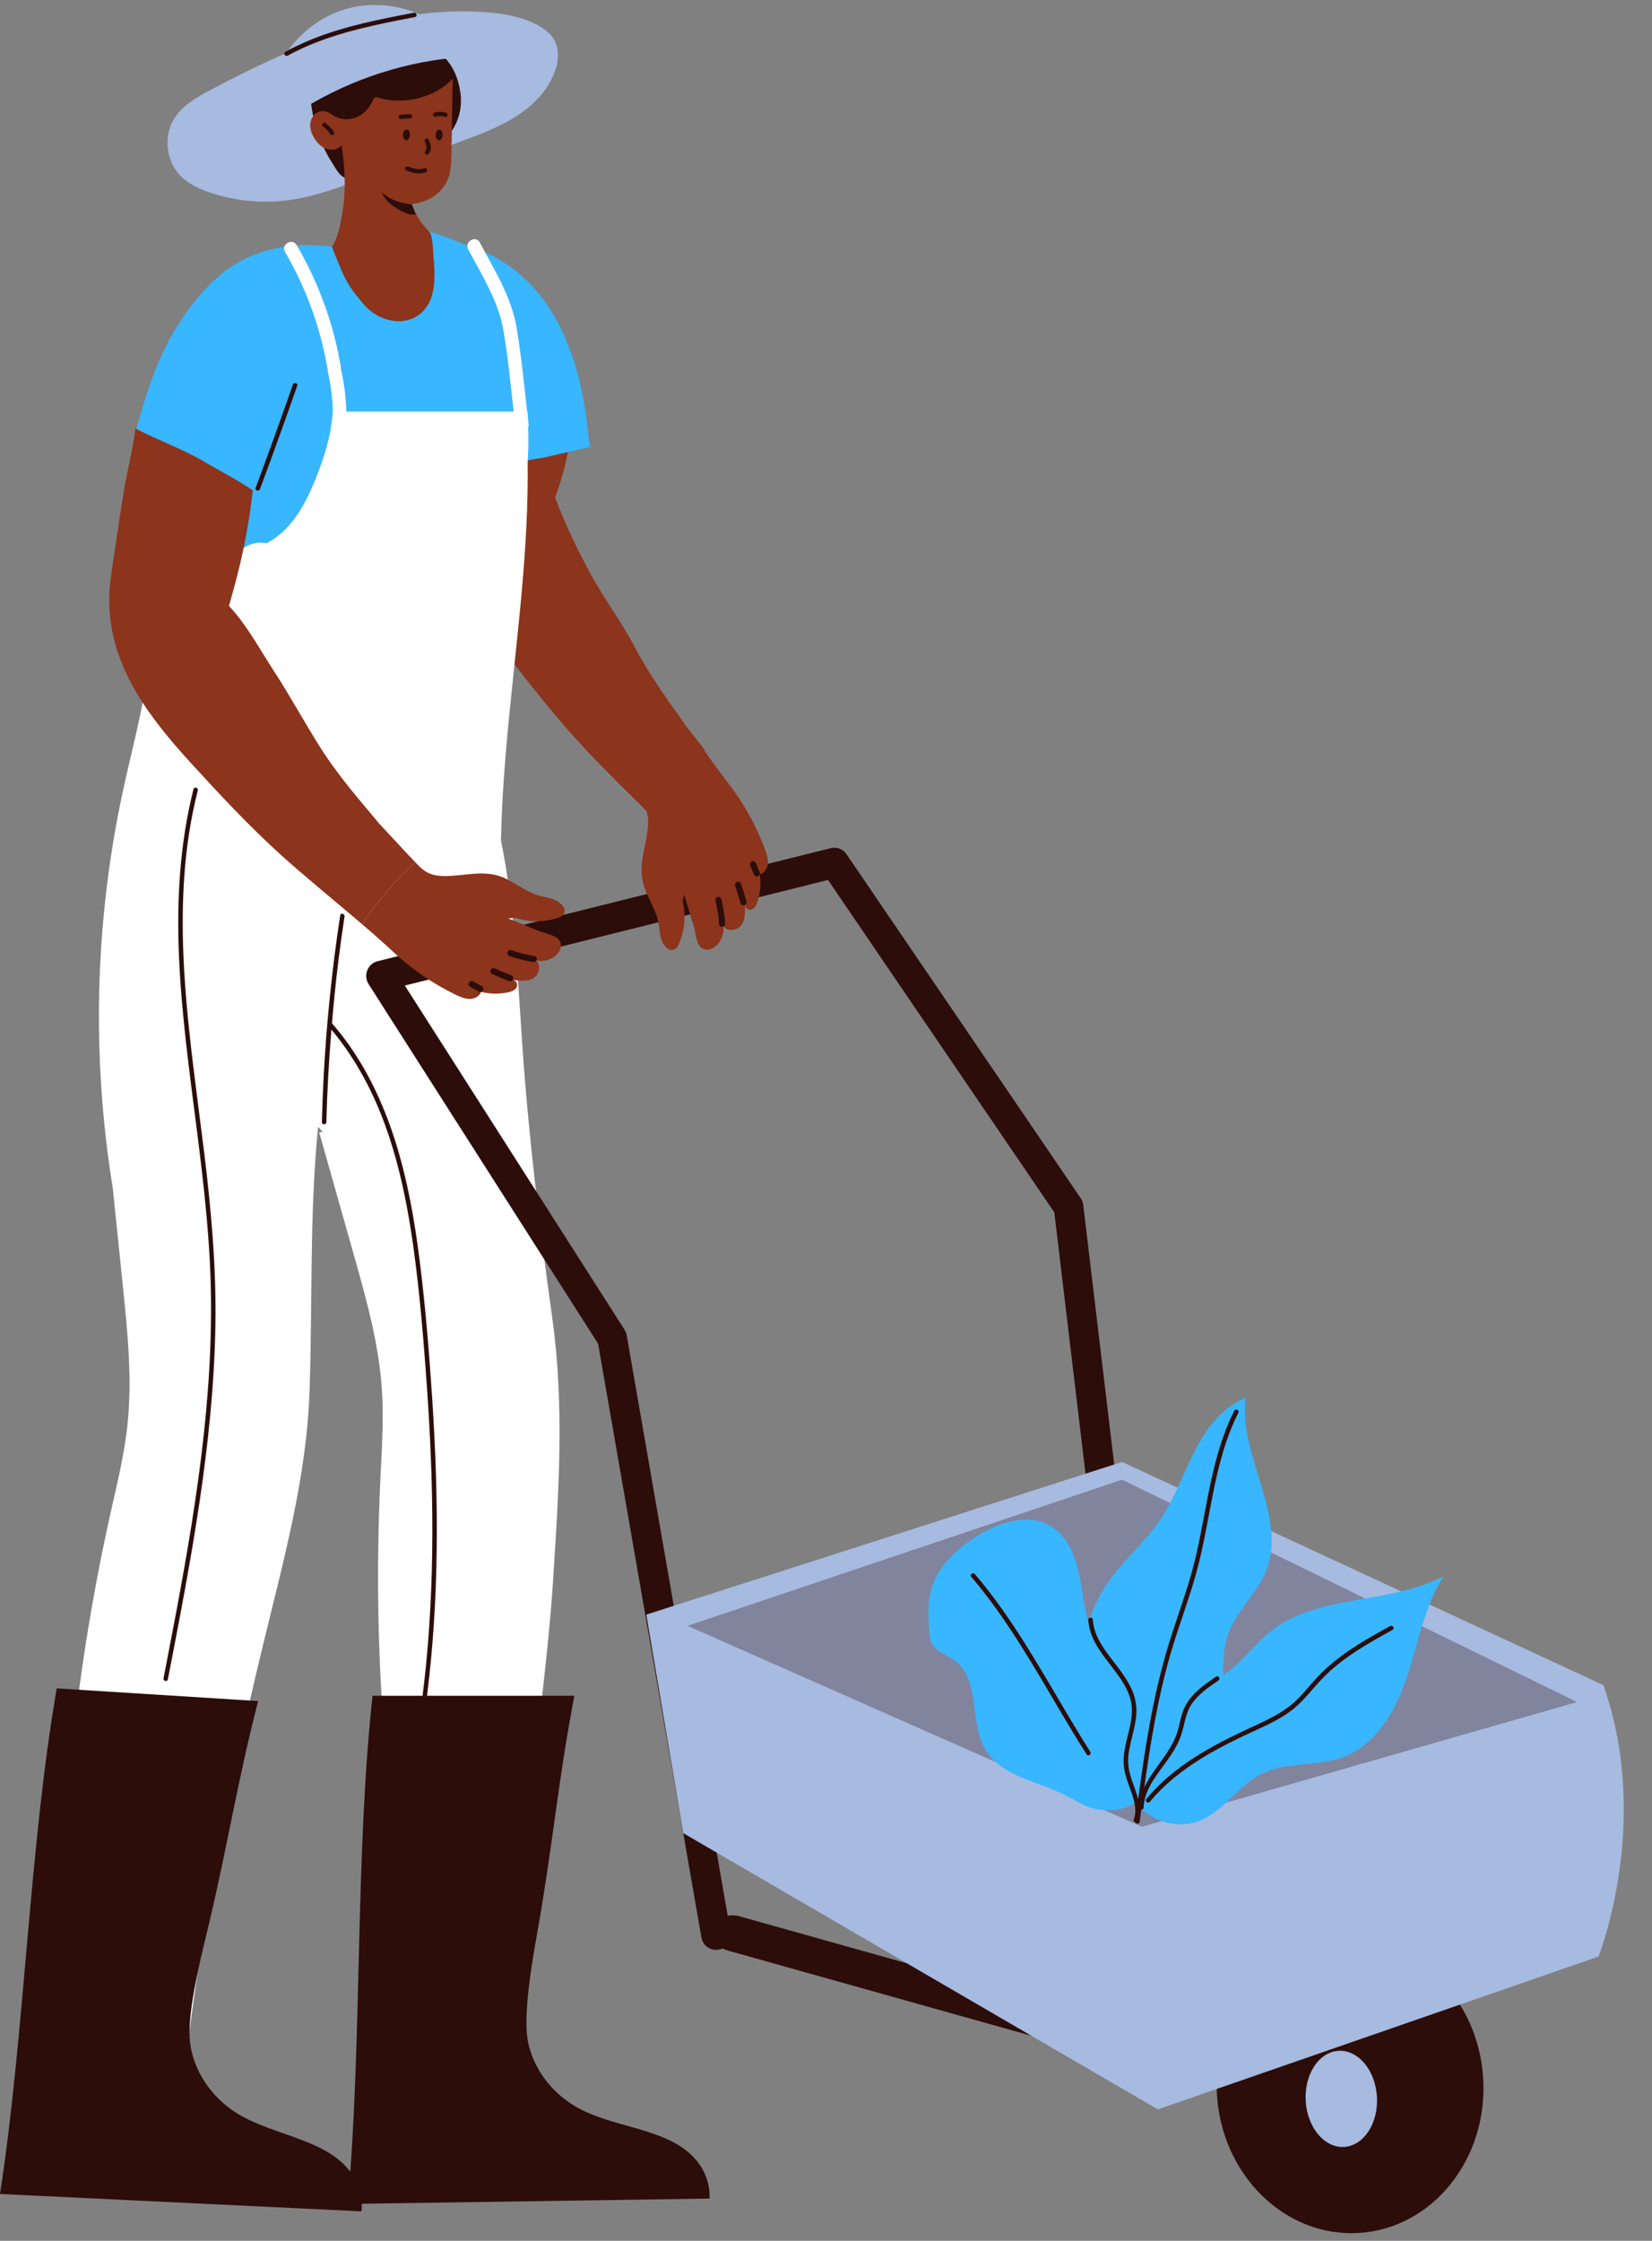 <?xml version="1.0" encoding="UTF-8" standalone="no"?><svg xmlns="http://www.w3.org/2000/svg" xmlns:xlink="http://www.w3.org/1999/xlink" fill="#000000" height="498.7" preserveAspectRatio="xMidYMid meet" version="1" viewBox="0.0 -1.1 367.8 498.7" width="367.8" zoomAndPan="magnify"><rect x="0.0" y="-1.1" width="367.8" height="498.7" fill="#808080" stroke="none"/><g fill="#2c0d0a" id="change1_27"><path d="M163.27 429.166L247.01 452.665" fill="inherit"/><path d="M246.676,456.652c-0.318-0.027-0.638-0.084-0.955-0.173l-83.74-23.5 c-2.4-0.674-3.769-2.928-3.057-5.033c0.712-2.108,3.239-3.264,5.635-2.595l83.739,23.5 c2.401,0.674,3.769,2.928,3.058,5.033C250.738,455.713,248.757,456.829,246.676,456.652z" fill="inherit"/></g><g id="change1_5"><ellipse cx="300.579" cy="463.253" fill="#2c0d0a" rx="29.691" ry="32.65" transform="rotate(-3.279 300.601 463.286)"/></g><g id="change2_1"><path d="M123.114,350.915c-1.92,29.66-8.461,62.246-6.881,91.936l-21.769,4.064 c0-0.32-0.06-0.65-0.12-0.95c-8.28-38.66-11.54-78.48-9.65-118.04 c0.31-6.52,0.76-13.06,0.34-19.57c-0.66-10.38-3.51-20.47-6.33-30.45 c-2.48-8.76-4.96-17.53-7.44-26.29c-0.23-0.82-0.42-0.74,0.41-0.77 c0.07,0,0.13,0,0.2-0.01c-0.36-0.37-0.71-0.76-1.05-1.17 c-1.96,19.606-1.219,39.33-1.912,58.992c-0.68,19.284-5.872,37.811-10.388,56.478 c-6.98,28.84-13.21,59.7-16.75,89.2H13.854c0.05-0.31,0.05-0.64,0.04-0.95 c-1.51-39.57,2.12-79.36,10.76-117.94c1.43-6.36,2.99-12.71,3.7-19.2 c1.13-10.33,0.06-20.78-1-31.13c-0.76-7.3-1.51-14.61-2.26-21.92 c-4.78-29.4-3.96-59.7,2.39-88.79c2.46-11.28,5.76-22.49,6-34.03 c18.47,4.51,38.3,7.62,56.43,13.33c7.09,2.23,13.83,6.82,16.43,13.77 c7.589,20.285,8.446,41.805,9.886,63.156c1.392,20.657,3.883,41.223,6.745,61.723 C125.7,311.88,124.383,331.306,123.114,350.915z" fill="#ffffff"/></g><g id="change1_20"><path d="M257.433,403.314l-16.261-136.241c-0.064-0.543-0.258-1.063-0.565-1.513l-52.146-76.56 c-0.777-1.141-2.163-1.678-3.486-1.347L84.048,212.827c-1.038,0.258-1.888,1.015-2.281,2.03 c-0.393,1.014-0.28,2.16,0.303,3.074l51.091,80.009l22.999,132.13 c0.161,0.927,0.695,1.743,1.473,2.249c0.534,0.347,1.149,0.527,1.77,0.527 c0.284,0,0.568-0.037,0.848-0.113l3.365-0.915c-0.11-0.247-0.2-0.518-0.256-0.825 c-0.359-1.948-0.644-3.884-0.791-5.852l-0.549,0.149l-22.49-129.203 c-0.077-0.444-0.242-0.869-0.484-1.248l-48.918-76.605l94.215-23.498l50.389,73.98l15.815,132.509 l-52.693,14.324c0.415,0.184,0.818,0.491,1.187,0.943c1.269,1.553,2.511,3.124,3.787,4.666 l52.183-14.185C256.599,406.539,257.633,404.979,257.433,403.314z" fill="#2c0d0a"/></g><g id="change3_1"><path d="M123.923,13.592c0.446-1.898,0.449-3.982-0.469-5.702 c-0.822-1.538-2.292-2.63-3.832-3.447c-3.492-1.853-7.488-2.529-11.43-2.826 c-21.472-1.618-42.312,7.188-61.321,17.302c-3.021,1.607-6.147,3.366-8.004,6.241 c-2.53,3.917-1.952,9.558,1.319,12.881c1.786,1.814,4.175,2.907,6.587,3.721 c5.455,1.841,11.325,2.44,17.04,1.739c6.355-0.779,12.399-3.12,18.366-5.44 c8.052-3.131,16.191-6.033,24.25-9.127C113.864,26.08,121.609,21.745,123.923,13.592z" fill="#a7badf"/></g><g id="change4_2"><path d="M94.464,446.915c0,0.38-0.09,0.72-0.35,0.98c-0.47,0.47-1.51-0.23-1.05-0.72 L94.464,446.915z" fill="#8c341c"/></g><g id="change4_3"><path d="M13.854,454.335c-0.07,0.37-0.21,0.7-0.51,0.91 c-0.55,0.37-1.45-0.51-0.92-0.91H13.854z" fill="#8c341c"/></g><g><g id="change4_1"><path d="M156.902,165.791c-1.331-1.695-2.661-3.39-3.999-5.087 c-4.07-5.79-8.21-11.397-11.516-17.681c-3.156-5.999-6.79-10.637-9.966-16.515 c-2.781-5.145-5.132-9.902-7.842-16.86c3.038-7.983,3.702-15.39,5.608-25.178 c-3.22-2.682-5.265-4.978-8.671-7.421c-1.526-1.086-3.448-2.234-5.469-3.367 c-3.118-1.763-6.484-3.523-9.069-5.174c0.444,0.283-2.908,10.994-3.195,12.129 c-1.093,4.325-2.141,8.662-3.145,13.009c-0.695,3.011-1.46,5.974-2.02,8.941 c-2.975,15.769,5.183,28.954,14.38,40.898c5.929,7.685,11.948,15.338,18.582,22.426 c2.522,2.677,5.106,5.275,7.706,7.863c1.81,1.809,3.643,3.617,5.474,5.43 C147.857,174.468,152.433,170.177,156.902,165.791z" fill="#8c341c"/></g></g><g id="change1_6"><path d="M102.546,19.874c0.336,2.884-0.371,5.842-1.971,8.149 c-1.645,2.385-4.111,4.001-6.597,5.444c-1.706,1.002-3.47,1.944-5.412,2.381 c-1.947,0.426-4,0.32-5.989,0.534c-1.056,0.121-2.105,0.343-3.069,0.767 c-0.713,0.313-1.417,1.119-2.148,1.31c-1.397,0.361-2.776-2.331-3.461-3.398 c-1.891-2.922-3.186-6.236-3.771-9.64c-0.03-0.01-0.056-0.035-0.077-0.05 c-0.34-0.325-0.477-1.482-0.567-1.918c-0.523-2.611-0.201-5.384,0.974-7.694 c0.749-1.473,1.816-2.754,3.002-3.864c3.106-2.925,7.13-4.792,11.381-5.29 c0.54-0.06,1.112-0.086,1.664-0.035c0.015,0.005,0.025-0.001,0.04,0.004 c3.676-0.116,7.823,1.423,10.665,3.534C100.476,12.54,102.066,15.889,102.546,19.874z" fill="#2c0d0a"/></g><g id="change4_4"><path d="M96.488,55.687c0.365,4.125,0.796,9.556-2.522,12.689 c-3.17,2.989-7.13,2.283-10.756,0.453c-1.815-1.595-3.359-3.524-4.625-5.586 c-0.717-1.175-1.36-2.402-1.943-3.652l5.831-0.155l13.13-8.9 C96.372,51.28,96.424,54.968,96.488,55.687z" fill="#8c341c"/></g><g id="change4_5"><path d="M76.126,29.814c0.111,0.093,0.161,0.227,0.176,0.371 c-0.216-0.064-0.424-0.105-0.633-0.146C75.598,29.824,75.952,29.677,76.126,29.814z" fill="#8c341c"/></g><g id="change4_6"><path d="M74.275,53.212c0.967-1.853,1.422-3.913,1.787-5.961 c0.943-5.226,0.884-10.06-0.016-16.046c0.001-0.082,1.284,0.041,1.263-0.034 c4.476,1.01,10.911,4.426,13.59,7.869c-0.019,4.434,1.672,8.605,4.758,11.456 c-0.077-0.026-0.154-0.05-0.231-0.076c0.941,0.287,3.014,5.701,3.085,6.463 c0.363,4.13-0.725,10.309-4.042,13.442c-2.135,2.014-5.345,3.086-8.1,2.019 c-0.132-0.056-0.7,0.138-0.835,0.07c-0.73-0.87-2.628-0.967-3.425-1.783 c-1.452-1.498-2.956-4.01-4.688-5.173c-3.376-2.258-6.527-5.69-10.605-5.599 C69.947,58.325,72.675,56.265,74.275,53.212z" fill="#8c341c"/></g><g id="change4_7"><path d="M92.031,11.351c-0.943-0.28-1.905-0.512-2.885-0.587 c-4.553-0.345-8.651,2.711-11.779,6.038c-1.014,1.078-1.992,2.223-2.594,3.573 c-0.602,1.35-1.472,2.756-0.889,4.115c-0.842-0.934-2.382-1.136-3.437-0.452 c-0.889,0.576-1.366,1.663-1.377,2.722c-0.012,1.059,0.392,2.088,0.958,2.984 c0.646,1.024,1.554,1.936,2.705,2.313c1.151,0.377,2.575,0.107,3.313-0.853 c1.284,3.333,3.03,6.553,5.596,9.037s6.036,4.171,9.606,4.066c3.569-0.104,7.146-2.222,8.471-5.538 c0.717-1.793,0.758-3.774,0.791-5.705c0.092-5.547,0.185-11.092,0.277-16.639 C98.083,14.387,95.273,12.318,92.031,11.351z" fill="#8c341c"/></g><g id="change5_1"><path d="M95.661,50.493l-0.059,0.043c-0.055-0.063-0.117-0.101-0.179-0.119 C95.502,50.447,95.583,50.464,95.661,50.493z" fill="#38b6ff"/></g><g id="change5_2"><path d="M98.905,51.531l-3.059-0.984c-0.041-0.112-0.093-0.207-0.156-0.265 c0.125,0.096,0.239,0.21,0.348,0.315C97.206,50.957,98.12,51.25,98.905,51.531z" fill="#38b6ff"/></g><g id="change4_8"><path d="M98.429,112.126c1.08-0.601,2.165-1.191,3.256-1.773 C100.576,110.898,99.492,111.49,98.429,112.126z" fill="#8c341c"/></g><g id="change1_7"><path d="M90.59,8.607c-4.692-0.685-9.557,0.985-13.246,3.964 c-1.817,1.467-3.418,3.3-4.185,5.507c-0.767,2.207-0.696,5.773,1.422,6.757 c3.494,1.623,6.986-0.185,8.499-3.728c0.087-0.204,0.18-0.43,0.379-0.527 c0.202-0.099,0.44-0.031,0.655,0.034c5.689,1.714,12.58,0.122,16.672-4.188 C99.288,11.926,95.282,9.292,90.59,8.607z" fill="#2c0d0a"/></g><g id="change1_8"><path d="M92.16,45.613c0.122,0.339,0.193,0.71,0.43,0.981 c-1.393,0.273-2.78-0.422-3.992-1.16c-1.51-0.918-3.053-2.069-3.553-3.764 c1.7,1.735,4.189,2.459,6.604,2.71C91.775,44.731,92.033,45.262,92.16,45.613z" fill="#2c0d0a"/></g><g id="change1_22"><path d="M95.486,30.083c-0.104-0.249-0.31-0.399-0.591-0.334 c-0.231,0.053-0.431,0.357-0.334,0.59c0.099,0.237,0.198,0.474,0.275,0.72 c0.034,0.107,0.064,0.215,0.087,0.324c0.007,0.031,0.012,0.062,0.018,0.094 c0.009,0.058,0.01,0.063,0.004,0.015c0.007,0.053,0.012,0.106,0.014,0.16 c0.005,0.102,0,0.203-0.009,0.304c0.011-0.114-0.002,0.001-0.007,0.027 c-0.01,0.05-0.021,0.098-0.036,0.147c-0.008,0.023-0.067,0.173-0.018,0.063 c-0.02,0.045-0.042,0.09-0.066,0.134c-0.012,0.021-0.105,0.15-0.029,0.056 c-0.031,0.039-0.064,0.077-0.099,0.112c-0.187,0.191-0.168,0.489,0.01,0.678 c0.178,0.189,0.503,0.17,0.678-0.01c0.371-0.379,0.542-0.911,0.539-1.435 C95.917,31.149,95.706,30.608,95.486,30.083L95.486,30.083z" fill="#2c0d0a"/></g><g id="change1_23"><path d="M94.74,37.253c0.239-0.102,0.411-0.314,0.334-0.59 c-0.063-0.226-0.351-0.435-0.59-0.334c-1.231,0.523-2.53,0.043-3.709-0.39 c-0.245-0.09-0.524,0.107-0.586,0.34c-0.071,0.266,0.098,0.497,0.34,0.586 C91.858,37.353,93.357,37.84,94.74,37.253L94.74,37.253z" fill="#2c0d0a"/></g><g id="change1_24"><path d="M72.431,26.267c-0.216-0.158-0.529-0.018-0.653,0.181 c-0.063,0.102-0.076,0.251-0.044,0.364c0.037,0.134,0.119,0.211,0.225,0.29 c0.044,0.032,0.042,0.031-0.004-0.004c0.02,0.016,0.041,0.031,0.062,0.048 c0.041,0.031,0.082,0.064,0.122,0.096c0.081,0.065,0.16,0.132,0.238,0.201 c0.15,0.133,0.296,0.272,0.435,0.418c0.14,0.145,0.27,0.297,0.399,0.453 c0.034,0.043,0.032,0.041-0.005-0.006c0.017,0.02,0.032,0.041,0.048,0.061 c0.031,0.041,0.063,0.082,0.093,0.124c0.061,0.084,0.12,0.169,0.178,0.255 c0.149,0.223,0.419,0.294,0.658,0.165c0.22-0.119,0.305-0.45,0.165-0.658 C73.827,27.48,73.183,26.82,72.431,26.267L72.431,26.267z" fill="#2c0d0a"/></g><g id="change1_26"><path d="M99.052,24.908c0.255,0.081,0.511-0.104,0.585-0.341 c0.08-0.256-0.102-0.51-0.34-0.586c-0.816-0.262-1.71-0.27-2.533-0.032 c-0.258,0.074-0.393,0.335-0.334,0.59c0.058,0.251,0.349,0.404,0.59,0.334 c0.098-0.028,0.196-0.053,0.295-0.074c0.037-0.008,0.074-0.016,0.111-0.022 c0.025-0.004,0.19-0.038,0.061-0.011c0.175-0.036,0.372-0.033,0.55-0.031 c0.095,0.002,0.19,0.006,0.285,0.015c0.037,0.003,0.078,0.003,0.114,0.011 c-0.12-0.027,0.042,0.007,0.065,0.011C98.687,24.805,98.871,24.85,99.052,24.908L99.052,24.908z" fill="#2c0d0a"/></g><g id="change1_1"><path d="M91.278,25.251c0.268-0.017,0.467-0.208,0.479-0.48 c0.011-0.248-0.229-0.495-0.48-0.479c-0.686,0.043-1.374,0.086-2.06,0.129 c-0.269,0.017-0.467,0.207-0.479,0.48c-0.011,0.248,0.229,0.495,0.48,0.479 C89.904,25.337,90.592,25.294,91.278,25.251L91.278,25.251z" fill="#2c0d0a"/></g><g id="change1_9"><path d="M97.765,27.76c-0.779,0.041-0.861,1.157-0.68,1.707 c0.101,0.308,0.326,0.624,0.65,0.643c0.193,0.01,0.379-0.093,0.504-0.24 c0.125-0.148,0.195-0.334,0.239-0.522C98.606,28.81,98.573,27.717,97.765,27.76z" fill="#2c0d0a"/></g><g id="change1_10"><path d="M90.485,27.749c-0.779,0.041-0.861,1.157-0.68,1.707 c0.101,0.308,0.326,0.624,0.65,0.643c0.193,0.01,0.379-0.093,0.504-0.24 c0.125-0.148,0.195-0.334,0.239-0.522C91.325,28.799,91.293,27.707,90.485,27.749z" fill="#2c0d0a"/></g><g id="change5_3"><path d="M116.709,101.858c-0.091-0.079,0.593-0.408,0.643-0.424 c1.321-0.418,2.745-0.472,4.096-0.776c1.114-0.25,2.225-0.516,3.336-0.781 c0.548-0.131,6.6-1.531,6.614-1.457c-0.119-0.617-0.234-1.161-0.26-1.396 c-0.16-1.446-0.311-2.895-0.495-4.338c-0.002-0.016-0.004-0.031-0.006-0.047 c-2.071-16.295-8.593-32.805-25.373-38.682c-0.677-0.237-1.249-0.45-1.763-0.653 c-0.407-0.159-0.785-0.302-1.155-0.45c-1.086-0.436-2.049-0.837-3.441-1.322l-3.059-0.984 c-0.061-0.018-0.123-0.036-0.184-0.054l-0.059,0.043c0.77,0.744,0.822,4.432,0.886,5.15 c0.365,4.125,0.796,9.557-2.522,12.689c-3.749,3.534-9.594,2.045-12.755-1.495 c-1.888-2.123-3.528-4.205-4.723-6.759c-0.371-0.808-0.872-1.99-1.204-2.82 c-0.341-0.856-0.877-2.019-1.338-3.425c-0.071-0.014-0.143-0.025-0.214-0.042 c-0.189-0.04-0.375-0.091-0.561-0.141c-0.041-0.008-0.083-0.016-0.124-0.023 c-0.014,0.005-0.028,0.005-0.042,0.01c-1.151-0.029-2.742-0.199-3.018-0.212 c-1.482-0.085-2.921-0.017-4.398,0.112c-5.594,0.51-10.838,2.129-15.337,5.538 c-4.388,3.328-7.901,7.723-10.806,12.363c-4.725,7.549-7.328,16.215-9.598,24.832 c3.171,0.417,5.374,5.029,8.518,5.585c-4.198,17.253-5.357,30.361-4.211,47.851 c0.489,7.454-0.097,7.831-0.096,14.673c17.453-1.486,36.732-1.87,53.258-7.142 c4.689-1.5,10.806-3.712,15.484-4.989c-1.082-12.003-0.285-20.811,4.954-29.943 c0.16-0.273,0.328-0.531,0.496-0.789c1.971-3.105,4.63-5.783,6.279-9.062 c1.621-3.233,2.14-6.935,1.975-10.809C116.506,101.722,116.678,101.831,116.709,101.858z" fill="#38b6ff"/></g><g id="change3_2"><path d="M103.525,11.548c-6.323,0.422-12.591,1.623-18.629,3.547 c-2.974,0.948-5.892,2.071-8.733,3.362c-2.967,1.349-6.154,3.053-8.901,4.76 c-0.252-1.279-0.174-2.455-0.012-3.748c0.357-2.847,1.291-5.714,3.225-7.834 c1.624-1.78,3.832-2.911,6.058-3.831c4.159-1.72,8.611-2.847,13.111-2.828 c1.667,0.007,3.359,0.177,4.904,0.803c2.619,1.061,4.544,3.303,6.363,5.465" fill="#a7badf"/></g><g id="change3_3"><path d="M61.457,15.166c2.613-6.761,8.489-12.175,15.441-14.226s14.826-0.693,20.69,3.567" fill="#a7badf"/></g><g id="change2_2"><path d="M117.685,93.308c-0.062-0.515-0.117-1.032-0.177-1.548 c-0.017-0.421-0.034-0.842-0.051-1.261h-0.093c-0.71-6.243-1.316-12.528-2.357-18.714 c-1.152-6.845-4.98-12.862-8.179-18.91c-0.903-1.707-3.494-0.193-2.59,1.514 c3.085,5.831,6.766,11.593,7.876,18.193c0.996,5.92,1.574,11.939,2.25,17.916H77.113 c-0.094-3.165-0.493-6.318-1.188-9.412c0.006-0.114,0.001-0.233-0.02-0.358 c-1.58-9.61-4.941-18.871-9.859-27.277c-0.974-1.666-3.568-0.157-2.59,1.514 c4.758,8.133,7.958,17.042,9.513,26.333c-0.007,0.141-0.002,0.287,0.034,0.444 c0.657,2.884,1.02,5.812,1.111,8.756h-0.04c-0.288,5.118-1.845,10.083-3.747,14.843 c-2.302,5.761-5.48,11.682-11.02,14.474c-4.713-1.011-8.631,3.82-11.966,7.301 c-3.297,3.44-6.593,6.881-9.89,10.321c-1.114,1.162-2.254,2.365-2.841,3.864 c-0.427,1.089-0.536,2.272-0.641,3.437c-0.443,4.916-0.886,9.833-1.329,14.749 c-0.252,2.797-0.503,5.633-0.027,8.401c0.476,2.768,1.771,5.508,4.057,7.14 c2.606,1.861,6.049,2.016,9.24,1.752c3.111-0.258,6.275-0.88,8.923-2.534 c4.852-3.031,9.193-19.726,9.445-14.01c1.128,25.624,7.736,22.488,10.742,10.389 c11.142-0.927,13.464,9.361,24.635,8.908c-2.974-5.948,4.748-48.458,7.764-54.385 c3.016-5.927,7.161-11.362,8.995-17.755c1.237-4.312,1.311-8.852,1.173-13.366 C117.677,93.828,117.72,93.592,117.685,93.308z" fill="#ffffff"/></g><g id="change1_11"><path d="M92.133,1.734c-7.677,1.477-15.425,2.973-22.703,5.911 c-2.013,0.813-3.98,1.731-5.884,2.774c-0.564,0.309-0.06,1.173,0.505,0.863 c6.781-3.717,14.303-5.719,21.828-7.293c2.169-0.454,4.344-0.873,6.52-1.292 C93.03,2.577,92.763,1.613,92.133,1.734z" fill="#2c0d0a"/></g><g id="change2_3"><path d="M116.917,89.987c3.301,39.583-8.906,79.392-4.408,118.857 c-10.915-15.059-18.231-31.719-20.082-50.226c-0.471-4.707-0.624-9.465-0.068-14.163 c1.146-9.69,7.966-13.756,12.388-22.454C109.371,112.907,111.893,98.866,116.917,89.987z" fill="#ffffff"/></g><g id="change4_9"><path d="M92.437,190.763c-0.409-0.442-0.812-0.883-1.232-1.279 c-2.255-2.429-4.511-4.858-6.779-7.29c-4.535-5.434-9.126-10.679-12.94-16.667 c-3.642-5.717-6.938-11.832-10.59-17.427c-3.197-4.898-5.903-10.059-9.919-14.359 c2.367-8.207,4.207-15.792,5.297-25.705c-3.431-2.406-7.451-4.376-11.048-6.528 c-1.611-0.956-3.621-1.941-5.729-2.903c-3.253-1.499-6.753-2.974-9.466-4.406 c0.466,0.246-1.988,11.197-2.18,12.351c-0.732,4.401-1.417,8.81-2.057,13.225 c-0.444,3.058-0.961,6.075-1.273,9.078c-1.66,15.961,7.562,28.426,17.716,39.567 c6.544,7.168,13.176,14.297,20.374,20.811c2.735,2.459,5.525,4.834,8.331,7.198 c3.18,2.69,6.417,5.368,9.605,8.094C84.187,199.544,88.074,194.703,92.437,190.763z" fill="#8c341c"/></g><g id="change4_10"><path d="M115.101,203.26c3.103,0.974,6.528,0.874,9.568-0.251 c0.877-0.318,1.326-1.344,0.86-2.14c-0.404-0.691-1.074-1.252-1.793-1.607 c-1.258-0.584-2.675-0.724-3.994-1.117c-3.144-0.968-5.666-3.417-8.814-4.359 c-3.647-1.097-7.539-0.027-11.342,0.075c-1.558,0.05-3.175-0.098-4.539-0.849 c-1.011-0.549-1.823-1.401-2.609-2.249c-4.363,3.94-8.25,8.781-11.891,13.76 c2.388,2.042,4.752,4.107,7.026,6.242c4.141,3.891,8.862,7.089,13.979,9.561 c0.958,0.451,1.971,0.898,3.023,0.893c1.065-0.002,2.201-0.571,2.526-1.578 c1.961,0.492,4.018,0.515,5.989,0.106c0.785-0.172,1.867-0.508,2.03-1.436 c0.126-0.719-0.378-1.225-1.058-1.344c1.628,0.245,3.437,0.454,4.807-0.451 c1.384-0.903,1.664-3.427,0.125-4.019c2.132,0.98,6.204-0.732,5.869-3.512 c-0.242-1.928-3.45-2.302-4.869-2.887c-2.274-0.937-4.564-1.863-6.838-2.801 C113.967,203.277,114.335,203.018,115.101,203.26z" fill="#8c341c"/></g><g id="change1_4"><path d="M113.342,211.624c1.747,0.633,3.548,1.101,5.385,1.38 c0.87,0.132,1.106-1.214,0.236-1.346c-1.716-0.26-3.404-0.678-5.036-1.269 c-0.348-0.126-0.74-0.035-0.91,0.325C112.87,211.025,112.994,211.498,113.342,211.624z" fill="#2c0d0a"/></g><g id="change1_28"><path d="M109.563,215.669c1.236,0.554,2.488,1.073,3.754,1.555 c0.358,0.137,0.726,0.023,0.91-0.325c0.163-0.309,0.01-0.783-0.325-0.91 c-1.266-0.483-2.517-1.001-3.754-1.555c-0.35-0.157-0.734-0.008-0.91,0.325 C109.068,215.08,109.237,215.522,109.563,215.669z" fill="#2c0d0a"/></g><g id="change1_25"><path d="M104.709,218.536c0.647,0.35,1.293,0.701,1.94,1.051 c0.336,0.182,0.745-0.012,0.91-0.325c0.179-0.339-0.011-0.74-0.325-0.91 c-0.647-0.35-1.293-0.701-1.94-1.051c-0.336-0.182-0.745,0.012-0.91,0.325 C104.205,217.964,104.395,218.366,104.709,218.536z" fill="#2c0d0a"/></g><g id="change4_11"><path d="M152.091,199.921c0.678,3.181,0.256,6.582-1.15,9.502 c-0.399,0.844-1.463,1.194-2.211,0.655c-0.649-0.468-1.146-1.187-1.431-1.936 c-0.463-1.308-0.47-2.731-0.736-4.081c-0.668-3.221-2.869-5.962-3.51-9.185 c-0.749-3.734,0.682-7.508,1.142-11.285c0.197-1.546,0.201-3.171-0.418-4.599 c-0.452-1.058-1.223-1.947-1.994-2.809c4.333-3.973,9.518-7.388,14.818-10.543 c1.808,2.57,3.642,5.117,5.553,7.582c3.484,4.489,6.223,9.489,8.203,14.816 c0.359,0.997,0.708,2.047,0.605,3.093c-0.102,1.06-0.775,2.138-1.809,2.366 c0.305,1.999,0.135,4.049-0.458,5.973c-0.246,0.765-0.682,1.811-1.621,1.886 c-0.727,0.058-1.184-0.492-1.238-1.18c0.09,1.643,0.128,3.464-0.902,4.744 c-1.029,1.293-3.568,1.335-4.013-0.254c0.775,2.215-1.313,6.107-4.049,5.512 c-1.897-0.422-1.967-3.651-2.416-5.119c-0.719-2.352-1.426-4.719-2.145-7.071 C152.214,198.793,151.922,199.136,152.091,199.921z" fill="#8c341c"/></g><g id="change1_2"><path d="M159.707,198.547c-0.374,0.135-0.502,0.517-0.409,0.876 c0.435,1.68,0.692,3.4,0.789,5.133c0.049,0.878,1.411,0.77,1.362-0.108 c-0.104-1.856-0.401-3.692-0.867-5.491C160.49,198.599,160.031,198.43,159.707,198.547z" fill="#2c0d0a"/></g><g id="change1_21"><path d="M164.09,195.165c-0.348,0.144-0.532,0.513-0.409,0.876 c0.435,1.283,0.834,2.578,1.195,3.883c0.096,0.345,0.553,0.543,0.876,0.409 c0.364-0.151,0.512-0.506,0.409-0.876c-0.361-1.306-0.76-2.601-1.195-3.883 C164.85,195.236,164.426,195.026,164.09,195.165z" fill="#2c0d0a"/></g><g id="change1_3"><path d="M167.401,190.603c-0.327,0.135-0.559,0.523-0.409,0.876 c0.288,0.677,0.576,1.354,0.864,2.03c0.14,0.328,0.522,0.556,0.876,0.409 c0.327-0.135,0.559-0.523,0.409-0.876c-0.288-0.677-0.576-1.354-0.864-2.03 C168.137,190.684,167.755,190.456,167.401,190.603z" fill="#2c0d0a"/></g><g id="change3_4"><path d="M143.888,358.233l8.233,48.635l105.658,61.478l98.11-34.013 c0,0,11.914-29.882,1.081-60.408l-107.153-49.664L143.888,358.233z" fill="#a7badf"/></g><g id="change3_5"><ellipse cx="298.633" cy="466.005" fill="#a7badf" rx="7.944" ry="10.715" transform="rotate(-3.279 298.656 466.038)"/></g><g id="change1_12"><path d="M351.122 377.692L254.247 405.448 153.076 360.727 249.821 328.205z" fill="#2c0d0a" opacity="0.31"/></g><g id="change1_13"><path d="M80.478,491.039c0.334-3.072-0.567-6.256-2.497-8.824 c-5.477-7.285-16.93-7.975-25.012-12.872c-5.897-3.572-9.924-9.597-10.671-15.967 c-0.68-5.794,2.011-17.191,3.395-22.858c5.03-20.605,6.8-33.706,11.784-53.044l-44.847-2.825 C6.459,410.325,5.517,451.397,0,487.169L80.478,491.039z" fill="#2c0d0a"/></g><g id="change1_14"><path d="M45.459,255.42c-1.562-12.721-3.439-25.417-4.307-38.212 c-0.854-12.576-0.708-25.305,1.812-37.696c0.321-1.577,0.682-3.145,1.076-4.705 c0.157-0.624-0.807-0.89-0.964-0.266c-3.073,12.178-3.765,24.783-3.224,37.294 c0.553,12.788,2.309,25.482,3.927,38.166c1.632,12.788,3.111,25.611,3.205,38.518 c0.098,13.327-1.057,26.638-2.871,39.833c-1.8,13.101-4.235,26.103-6.744,39.083 c-0.319,1.652-0.64,3.304-0.961,4.957c-0.122,0.629,0.842,0.898,0.964,0.266 c2.532-13.041,5.059-26.09,7.017-39.232c1.938-13.013,3.324-26.128,3.564-39.29 C48.189,281.165,47.038,268.281,45.459,255.42z" fill="#2c0d0a"/></g><g id="change1_15"><path d="M94.076,376.299h-11.135c-3.916,35.993-2.274,77.043-5.531,113.091l80.562-1.196 c0.141-3.087-0.959-6.208-3.047-8.649c-5.924-6.927-17.397-6.896-25.772-11.274 c-6.109-3.194-10.507-8.955-11.654-15.265c-1.043-5.74,0.927-17.283,1.951-23.027 c3.725-20.881,4.668-34.067,8.426-53.68h-32.802c1.345-10.724,2.009-21.523,2.151-32.328 c0.147-11.153-0.249-22.309-0.974-33.438c-0.673-10.329-1.513-20.674-2.799-30.947 c-1.133-9.048-2.713-18.086-5.471-26.794c-2.684-8.474-6.523-16.618-12.005-23.653 c-0.666-0.855-1.358-1.689-2.068-2.508c0.39-4.552,0.838-9.1,1.399-13.635 c0.418-3.382,0.887-6.757,1.4-10.125c0.096-0.63-0.867-0.901-0.964-0.266 c-1.808,11.867-3.044,23.819-3.682,35.806c-0.181,3.406-0.314,6.815-0.401,10.224 c-0.016,0.644,0.984,0.643,1,0c0.175-6.871,0.565-13.735,1.125-20.585 c5.552,6.617,9.579,14.358,12.401,22.502c2.958,8.534,4.696,17.445,5.918,26.378 c1.371,10.016,2.198,20.121,2.914,30.202c0.78,10.979,1.26,21.985,1.236,32.993 c-0.024,11.036-0.557,22.077-1.8,33.046C94.338,374.215,94.207,375.257,94.076,376.299z" fill="#2c0d0a"/></g><g id="change1_16"><path d="M65.207,84.497c-2.685,7.689-5.449,15.35-8.29,22.983 c-0.225,0.604,0.741,0.865,0.964,0.266c2.841-7.633,5.605-15.294,8.29-22.983 C66.384,84.154,65.418,83.893,65.207,84.497z" fill="#2c0d0a"/></g><g id="change5_4"><path d="M246.965,350.677c3.509-4.863,8.181-8.818,11.511-13.805 c3.109-4.655,4.933-10.031,7.493-15.009c2.56-4.978,6.152-9.796,11.344-11.887 c-1.584,13.101,9.49,26.457,4.511,38.678c-2.137,5.244-6.96,9.146-8.621,14.56 c-1.346,4.387-0.428,9.208-1.661,13.629c-2.998,10.752-19.919,20.729-26.933,9.813 C237.852,376.138,239.925,360.434,246.965,350.677z" fill="#38b6ff"/></g><g id="change5_5"><path d="M282.621,362.172c10.613-8.684,26.694-6.056,38.801-12.496 c-4.283,6.664-5.624,14.728-8.107,22.25s-6.82,15.237-14.24,18.014 c-5.848,2.189-12.698,0.925-18.25,3.781c-6.592,3.391-10.041,11.428-18.283,11.179 c-7.125-0.216-13.204-6.475-13.547-13.423c-0.329-6.67,3.97-11.746,9.55-14.688 c4.199-2.214,9.22-2.36,13.357-4.841C276.127,369.413,278.855,365.253,282.621,362.172z" fill="#38b6ff"/></g><g id="change5_6"><path d="M249.841,386.849c0.761-4.748,3.965-9.59,2.003-13.98 c-1.24-2.773-4.181-4.317-6.217-6.572c-3.478-3.852-4.059-9.411-4.885-14.535 c-0.826-5.124-2.462-10.75-6.967-13.325c-4.905-2.804-11.169-0.794-15.989,2.153 c-4.751,2.905-9.177,7.007-10.559,12.401c-0.723,2.82-0.559,5.782-0.384,8.688 c0.057,0.952,0.123,1.932,0.536,2.791c0.976,2.027,3.469,2.713,5.263,4.071 c5.659,4.283,3.119,13.598,6.73,19.709c3.569,6.04,11.693,7.044,17.942,10.233 c1.864,0.951,3.627,2.144,5.631,2.748c3.592,1.082,8.101,0.659,10.661-1.845 C251.181,395.656,249.098,391.484,249.841,386.849z" fill="#38b6ff"/></g><g id="change1_17"><path d="M274.811,312.862c-5.265,10.388-6.061,22.184-8.789,33.337 c-1.509,6.17-3.79,12.104-5.676,18.16c-1.893,6.078-3.302,12.296-4.438,18.558 c-0.987,5.438-1.772,10.908-2.512,16.384c-0.4-1.588-1.064-3.153-1.56-4.692 c-0.559-1.735-0.801-3.46-0.582-5.277c0.212-1.756,0.701-3.463,1.105-5.181 c0.395-1.675,0.72-3.395,0.636-5.124c-0.068-1.42-0.437-2.812-1.013-4.108 c-1.168-2.625-3.029-4.844-4.746-7.119c-1.884-2.495-3.74-5.205-3.924-8.426 c-0.037-0.642-1.035-0.586-0.998,0.057c0.328,5.727,5.186,9.617,7.914,14.259 c0.69,1.175,1.255,2.43,1.555,3.764c0.376,1.674,0.231,3.394-0.092,5.063 c-0.643,3.324-1.964,6.659-1.386,10.095c0.324,1.924,1.103,3.718,1.723,5.557 c0.611,1.812,1.091,3.775,0.389,5.634c-0.133,0.352,0.122,0.649,0.4,0.717 c0.216,0.35,0.836,0.384,0.903-0.122c0.121-0.916,0.244-1.833,0.366-2.749 c0.253-0.007,0.516-0.163,0.529-0.489c0.165-4.138,3.117-7.431,5.375-10.653 c1.148-1.639,2.228-3.341,2.9-5.237c0.845-2.384,0.96-4.965,2.41-7.114 c1.503-2.228,3.798-3.786,5.984-5.276c0.531-0.362-0.02-1.197-0.553-0.833 c-1.984,1.352-4.011,2.753-5.554,4.618c-0.741,0.897-1.361,1.896-1.774,2.986 c-0.479,1.264-0.715,2.594-1.042,3.901c-1.086,4.327-4.27,7.511-6.552,11.212 c-0.393,0.637-0.747,1.292-1.053,1.965c1.385-9.983,3.011-19.945,5.81-29.639 c1.777-6.153,4.124-12.126,5.817-18.304c1.532-5.589,2.451-11.317,3.578-16.995 c1.258-6.341,2.802-12.678,5.74-18.475C275.993,312.741,275.102,312.287,274.811,312.862z" fill="#2c0d0a"/></g><g id="change1_18"><path d="M309.477,360.791c-3.908,2.168-7.834,4.351-11.395,7.068 c-1.731,1.321-3.373,2.767-4.854,4.365c-1.514,1.633-2.88,3.403-4.475,4.961 c-3.246,3.169-7.502,4.877-11.542,6.775c-3.839,1.803-7.631,3.735-11.207,6.024 c-4.007,2.565-7.732,5.6-10.781,9.268c-0.411,0.494,0.334,1.162,0.746,0.665 c5.511-6.629,13.119-10.997,20.804-14.651c3.869-1.84,7.989-3.421,11.333-6.166 c1.702-1.397,3.118-3.079,4.556-4.736c1.476-1.701,3.038-3.299,4.782-4.729 c3.858-3.163,8.239-5.597,12.587-8.009C310.593,361.312,310.038,360.48,309.477,360.791z" fill="#2c0d0a"/></g><g id="change1_19"><path d="M242.755,388.784c-6.592-10.355-12.275-21.282-19.351-31.328 c-1.993-2.83-4.097-5.58-6.344-8.213c-0.412-0.483-1.251,0.063-0.833,0.553 c7.983,9.355,14.016,20.117,20.264,30.651c1.771,2.987,3.566,5.96,5.43,8.889 C242.268,389.88,243.102,389.328,242.755,388.784z" fill="#2c0d0a"/></g></svg>